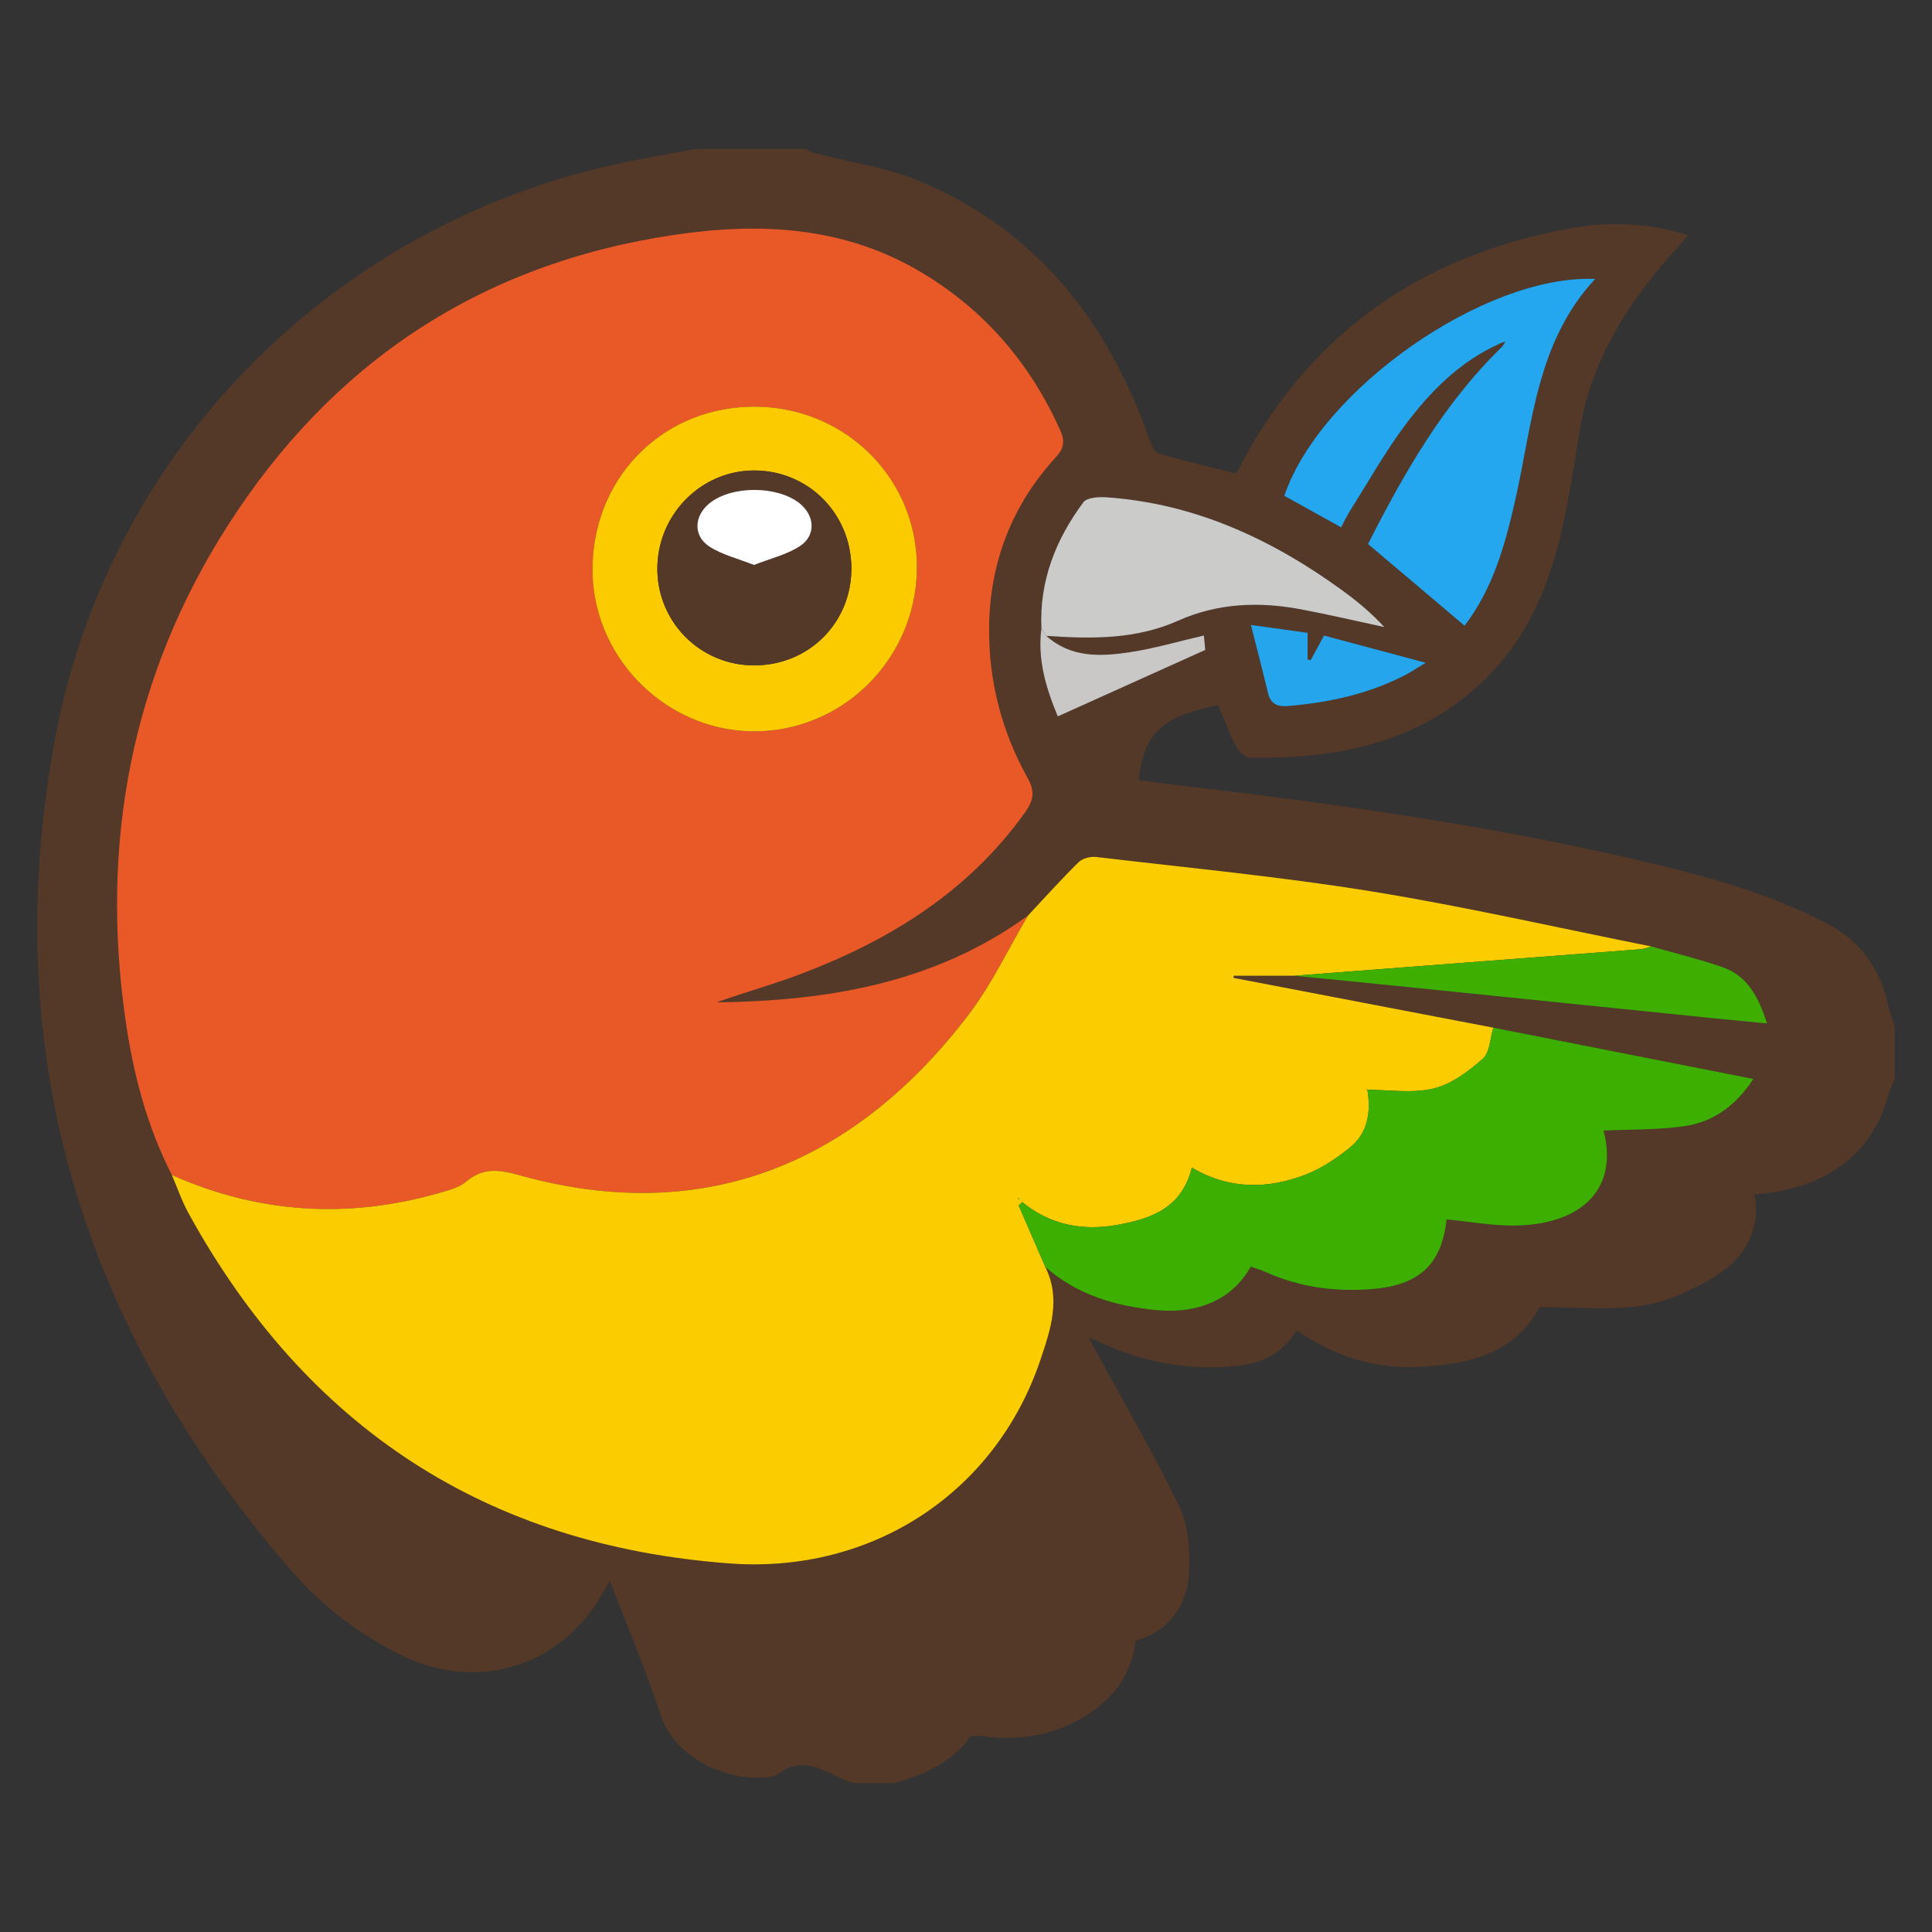 <svg xmlns="http://www.w3.org/2000/svg" viewBox="0 0 128 128"><rect x="0" y="0" width="128" height="128" fill="#333333" stroke="none"/><path fill="#543828" d="M46.101 9.864h7.332c.12.08.229.199.36.234 2.424.639 4.973.98 7.255 1.951 7.659 3.259 12.356 9.269 15.074 16.983.135.383.374.926.679 1.018 1.661.502 3.359.886 5.046 1.311l.159-.17c4.635-9.04 12.091-14.244 21.982-16.054 2.585-.473 5.199-.382 7.849.44-.24.292-.386.483-.548.66-3.333 3.625-5.945 7.624-6.685 12.627a124.667 124.667 0 01-.826 4.807c-.826 4.396-2.32 8.477-5.692 11.619-4.313 4.021-9.632 4.987-15.263 4.909-.317-.005-.746-.415-.918-.743-.465-.889-.819-1.835-1.209-2.739-3.777.782-4.886 1.832-5.263 4.975 1.126.142 2.251.292 3.379.424 9.738 1.141 19.439 2.521 29.006 4.706 4.515 1.03 8.997 2.186 13.158 4.332 2.222 1.146 3.528 2.922 4.087 5.316.123.528.311 1.042.469 1.562v3.422c-.154.396-.346.781-.458 1.188-.479 1.738-1.369 3.213-2.778 4.345-1.741 1.399-3.803 1.953-6.044 2.147.467 2.801-1.018 4.57-3.207 5.775-1.366.752-2.897 1.429-4.42 1.618-2.185.273-4.428.07-6.615.07-1.659 3.07-4.553 3.729-7.632 3.946-3.094.219-5.933-.626-8.458-2.409-1.026 1.567-2.249 2.221-4.288 2.39-3.199.267-6.224-.357-9.1-1.758l-.383-.152.16.347c1.957 3.599 4.017 7.148 5.813 10.825.59 1.205.714 2.747.675 4.125-.073 2.54-1.413 4.173-3.574 4.805-.219 2.064-1.291 3.624-2.999 4.767-2.042 1.364-4.298 1.845-6.73 1.592-.425-.044-1.099-.162-1.252.049-1.242 1.707-3.045 2.424-4.943 3.012h-2.688c-1.657-.427-3.16-2.046-5.066-.602-.288.219-.78.202-1.183.229-2.129.141-5.616-1.191-6.581-4.109-.993-2.997-2.229-5.916-3.381-8.925l-.225.375c-2.691 5.244-8.401 7.127-13.666 4.519a23.427 23.427 0 01-7.37-5.746C5.522 88.066-.151 69.882 3.598 49.206c3.51-19.357 18.501-34.412 37.677-38.426 1.602-.335 3.217-.612 4.826-.916zm23.22 32.264c2.978.206 5.924.25 8.746-1.01 2.612-1.167 5.361-1.271 8.137-.747 1.845.349 3.673.78 5.509 1.174-.833-.911-1.76-1.687-2.733-2.396-4.688-3.413-9.795-5.791-15.667-6.202-.516-.035-1.297.01-1.536.33-1.835 2.465-2.922 5.218-2.78 8.358-.272 2.088.322 3.999 1.086 5.828l9.769-4.403-.091-.956c-1.687.39-3.287.864-4.923 1.109-1.935.291-3.896.372-5.517-1.085zm30.023-19.352l.178.189c-3.875 3.768-6.503 8.372-8.886 13.078l6.398 5.414c1.897-2.502 2.677-5.352 3.339-8.255 1.163-5.104 1.409-10.529 5.312-14.722-7.317-.312-18.214 7.333-20.596 14.37l3.764 2.086c.205-.384.371-.748.582-1.082 1.216-1.921 2.331-3.919 3.692-5.732 1.664-2.215 3.616-4.181 6.217-5.346zm-13.608 41.87c2.256.224 4.512.441 6.767.671l21.305 2.175c1.018.104 2.037.196 3.264.314-.581-1.829-1.342-3.184-2.988-3.746-1.532-.523-3.112-.907-4.672-1.352-6.173-1.232-12.317-2.641-18.527-3.648-6.053-.981-12.171-1.562-18.265-2.283-.376-.045-.904.094-1.163.349-1.156 1.138-2.239 2.349-3.35 3.533-6.162 4.474-13.242 5.656-20.63 5.749 1.862-.662 3.771-1.191 5.615-1.892 5.889-2.235 11.081-5.454 14.823-10.692.564-.79.671-1.383.167-2.286-1.735-3.113-2.602-6.507-2.549-10.062.063-4.262 1.527-8.041 4.438-11.203.503-.546.601-1.032.286-1.737-1.986-4.443-5.002-7.97-9.186-10.477-5.135-3.078-10.739-3.342-16.436-2.495-12.789 1.902-22.662 8.46-29.581 19.308-6.361 9.973-8.408 20.957-6.752 32.622.509 3.582 1.414 7.092 3.083 10.351.368.855.666 1.747 1.113 2.559 7.785 14.139 19.685 21.977 35.819 23.179 9.486.707 17.671-4.715 20.619-13.509.672-2.001 1.359-4.029.318-6.132 2.107 1.849 4.627 2.597 7.365 2.858 2.771.266 5.042-.714 6.24-2.878.323.114.67.21.994.355 2.243 1.009 4.593 1.323 7.029 1.13 3.153-.25 4.634-1.637 4.954-4.616 1.566.145 3.137.449 4.696.404 4.513-.128 6.674-2.652 5.703-6.289 1.774-.086 3.601-.033 5.38-.297 1.844-.273 3.334-1.283 4.547-3.125l-17.228-3.397-17.222-3.3.023-.141h4.001zm-2.859-23.242c.434 1.724.796 3.112 1.13 4.508.177.734.625.921 1.335.862 2.732-.229 5.367-.8 7.814-2.082.334-.175.648-.389 1.301-.784l-6.737-1.802-.887 1.631-.199-.047v-1.766l-3.757-.52z"/><path fill-rule="evenodd" clip-rule="evenodd" fill="#E95927" d="M11.385 77.845c-1.669-3.259-2.574-6.769-3.083-10.351-1.656-11.665.391-22.649 6.752-32.622 6.919-10.848 16.792-17.405 29.581-19.308 5.696-.847 11.301-.583 16.436 2.495 4.184 2.507 7.199 6.033 9.186 10.477.314.705.217 1.191-.286 1.737-2.91 3.162-4.374 6.941-4.438 11.203-.053 3.555.813 6.948 2.549 10.062.504.903.397 1.496-.167 2.286-3.742 5.238-8.935 8.457-14.823 10.692-1.844.7-3.753 1.229-5.615 1.892 7.388-.093 14.468-1.275 20.63-5.749-1.299 2.195-2.396 4.545-3.932 6.561-7.346 9.644-17.288 14.144-29.805 10.629-1.274-.357-2.367-.515-3.473.43-.47.399-1.163.576-1.784.755-6.049 1.732-11.963 1.376-17.728-1.189zm38.57-50.9c-6.052.009-10.706 4.711-10.698 10.808.008 5.856 4.912 10.729 10.771 10.7 5.923-.03 10.727-4.915 10.717-10.9-.01-5.913-4.794-10.617-10.79-10.608z"/><path fill-rule="evenodd" clip-rule="evenodd" fill="#FBCD00" d="M11.385 77.845c5.765 2.565 11.679 2.921 17.728 1.188.621-.179 1.314-.355 1.784-.755 1.105-.944 2.198-.787 3.473-.43 12.517 3.515 22.459-.985 29.805-10.629 1.535-2.016 2.633-4.365 3.932-6.561 1.11-1.185 2.193-2.396 3.35-3.533.259-.255.787-.394 1.163-.349 6.094.722 12.212 1.302 18.265 2.283 6.21 1.008 12.354 2.416 18.527 3.647-.232.062-.461.161-.696.18-7.659.591-15.318 1.174-22.979 1.759H81.74l-.023.141c5.74 1.101 11.48 2.2 17.221 3.3-.218.703-.228 1.645-.699 2.061-.946.835-2.073 1.685-3.26 1.971-1.396.337-2.935.083-4.41.085l-.042-.081.064.064c.247 1.488.049 2.885-1.188 3.871-.845.674-1.775 1.31-2.77 1.71-2.583 1.042-5.186 1.062-7.675-.411-.648 2.701-2.735 3.404-4.944 3.8-2.257.403-4.417.021-6.292-1.515l-.229.234 1.763 4.065c1.042 2.103.354 4.131-.317 6.132-2.948 8.794-11.133 14.216-20.619 13.509-16.135-1.202-28.034-9.04-35.819-23.179-.45-.81-.748-1.702-1.116-2.557zm56.113 1.512l-.05.076.075.012-.025-.088z"/><path fill-rule="evenodd" clip-rule="evenodd" fill="#3DAF00" d="M90.566 72.203c1.477-.002 3.016.252 4.411-.085 1.187-.286 2.313-1.136 3.26-1.971.472-.416.481-1.357.699-2.061l17.229 3.397c-1.213 1.842-2.703 2.852-4.547 3.125-1.779.264-3.605.211-5.38.297.971 3.637-1.19 6.161-5.703 6.289-1.56.045-3.13-.26-4.696-.404-.32 2.979-1.801 4.366-4.954 4.616-2.437.193-4.786-.121-7.029-1.13-.324-.146-.671-.241-.994-.355-1.198 2.164-3.47 3.144-6.24 2.878-2.738-.262-5.258-1.01-7.365-2.858l-1.764-4.065.229-.234c1.875 1.536 4.035 1.918 6.292 1.515 2.209-.396 4.296-1.099 4.944-3.8 2.489 1.473 5.092 1.453 7.675.411.994-.4 1.925-1.036 2.77-1.71 1.236-.986 1.435-2.383 1.188-3.871l-.025.016z"/><path fill-rule="evenodd" clip-rule="evenodd" fill="#25A7F0" d="M99.344 22.776c-2.602 1.165-4.554 3.131-6.217 5.347-1.361 1.813-2.477 3.812-3.692 5.732-.211.334-.377.698-.582 1.082l-3.764-2.086c2.382-7.037 13.278-14.682 20.596-14.37-3.902 4.192-4.148 9.618-5.312 14.722-.662 2.903-1.441 5.753-3.339 8.255l-6.398-5.414c2.383-4.706 5.011-9.311 8.886-13.078l.196-.329-.374.139z"/><path fill-rule="evenodd" clip-rule="evenodd" fill="#CBCBCA" d="M68.996 41.635c-.142-3.141.945-5.894 2.78-8.358.239-.32 1.021-.365 1.536-.33 5.872.411 10.979 2.789 15.667 6.202.974.71 1.9 1.485 2.733 2.396-1.836-.394-3.664-.825-5.509-1.174-2.775-.524-5.524-.42-8.137.747-2.822 1.26-5.769 1.216-8.746 1.01l-.324-.493z"/><path fill-rule="evenodd" clip-rule="evenodd" fill="#3EAE00" d="M85.736 64.646c7.66-.585 15.319-1.168 22.979-1.759.235-.019.464-.118.696-.18 1.56.445 3.14.829 4.672 1.353 1.646.563 2.407 1.917 2.988 3.746-1.227-.118-2.246-.211-3.264-.314l-21.305-2.175c-2.254-.229-4.51-.447-6.766-.671z"/><path fill-rule="evenodd" clip-rule="evenodd" fill="#25A5EC" d="M82.877 41.404l3.757.521v1.766l.199.047.887-1.631 6.737 1.802c-.652.396-.967.609-1.301.784-2.447 1.282-5.082 1.854-7.814 2.082-.71.059-1.158-.128-1.335-.862-.334-1.396-.696-2.785-1.13-4.509z"/><path fill-rule="evenodd" clip-rule="evenodd" fill="#C9C8C7" d="M68.996 41.635l.325.493c1.621 1.457 3.582 1.376 5.516 1.085 1.636-.245 3.236-.72 4.923-1.109l.091.956-9.769 4.403c-.764-1.829-1.359-3.74-1.086-5.828z"/><path fill-rule="evenodd" clip-rule="evenodd" fill="#FBCB00" d="M49.955 26.945c5.996-.01 10.78 4.694 10.79 10.607.01 5.985-4.794 10.87-10.717 10.9-5.859.028-10.764-4.844-10.771-10.7-.008-6.096 4.646-10.798 10.698-10.807zm6.45 10.728c.003-3.607-2.813-6.472-6.389-6.501-3.521-.028-6.431 2.876-6.463 6.451a6.387 6.387 0 006.408 6.458c3.614.006 6.441-2.806 6.444-6.408z"/><path fill-rule="evenodd" clip-rule="evenodd" fill="#3DAF00" d="M90.589 72.187l-.064-.064.042.081.022-.017zm-23.091 7.17l.025.088-.075-.011z"/><path fill-rule="evenodd" clip-rule="evenodd" fill="#543828" d="M99.344 22.776l.374-.14-.196.329-.178-.189z"/><path fill-rule="evenodd" clip-rule="evenodd" fill="#553928" d="M56.405 37.673c-.003 3.603-2.83 6.414-6.443 6.408a6.387 6.387 0 01-6.408-6.458c.032-3.575 2.942-6.479 6.463-6.451 3.575.029 6.391 2.893 6.388 6.501zm-6.454-.243c1.059-.417 2.145-.67 3.029-1.237 1.103-.707 1.011-2.047-.024-2.86-1.486-1.167-4.486-1.164-5.944.006-1.027.825-1.11 2.16-.013 2.872.849.551 1.897.798 2.952 1.219z"/><path fill-rule="evenodd" clip-rule="evenodd" fill="#fff" d="M49.951 37.43c-1.055-.421-2.103-.668-2.952-1.22-1.098-.712-1.015-2.047.013-2.872 1.458-1.17 4.458-1.173 5.944-.006 1.035.813 1.127 2.153.024 2.86-.885.568-1.971.821-3.029 1.238z"/></svg>